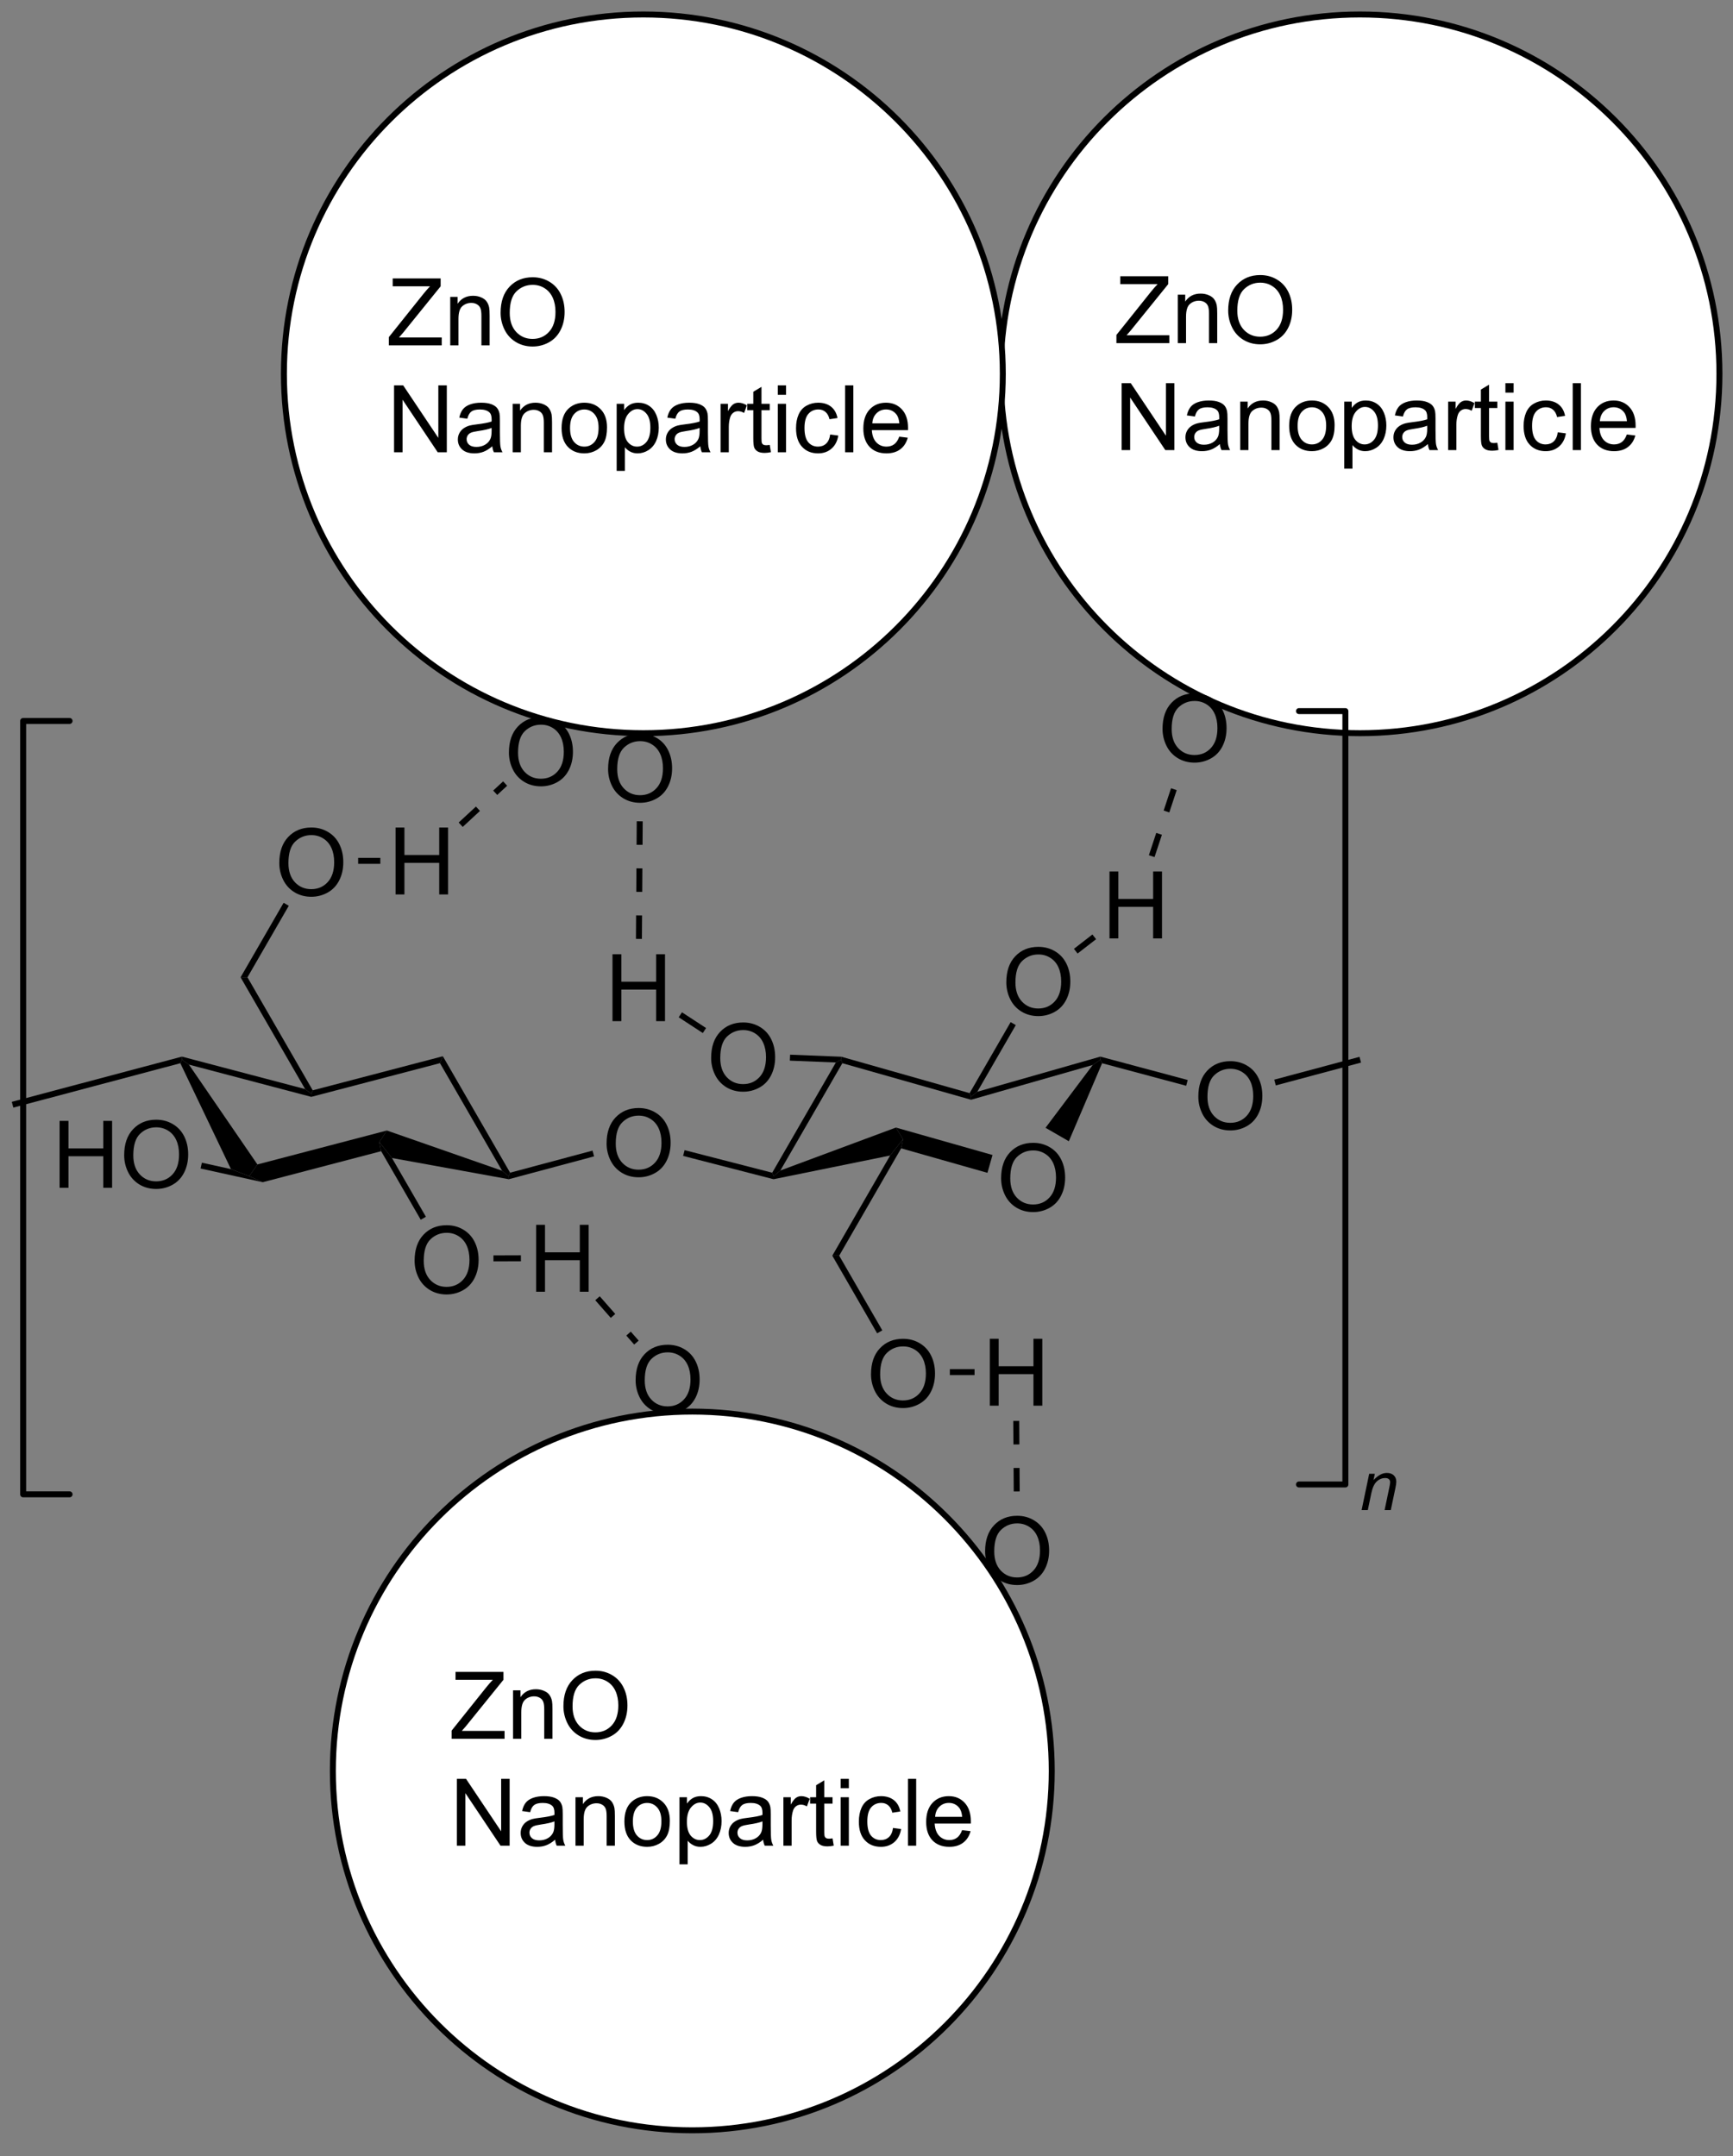 <?xml version="1.0" encoding="UTF-8"?>
<!DOCTYPE svg PUBLIC '-//W3C//DTD SVG 1.0//EN'
          'http://www.w3.org/TR/2001/REC-SVG-20010904/DTD/svg10.dtd'>
<svg stroke-dasharray="none" shape-rendering="auto" xmlns="http://www.w3.org/2000/svg" font-family="'Dialog'" text-rendering="auto" width="90" fill-opacity="1" color-interpolation="auto" color-rendering="auto" preserveAspectRatio="xMidYMid meet" font-size="12px" viewBox="0 0 90 112" fill="black" xmlns:xlink="http://www.w3.org/1999/xlink" stroke="black" image-rendering="auto" stroke-miterlimit="10" stroke-linecap="square" stroke-linejoin="miter" font-style="normal" stroke-width="1" height="112" stroke-dashoffset="0" font-weight="normal" stroke-opacity="1"
><rect x="0" y="0" width="90" height="112" fill="#808080" stroke="none"/><!--Generated by the Batik Graphics2D SVG Generator--><defs id="genericDefs"
  /><g
  ><defs id="defs1"
    ><clipPath clipPathUnits="userSpaceOnUse" id="clipPath1"
      ><path d="M0.633 0.633 L153.173 0.633 L153.173 189.406 L0.633 189.406 L0.633 0.633 Z"
      /></clipPath
      ><clipPath clipPathUnits="userSpaceOnUse" id="clipPath2"
      ><path d="M194.557 59.778 L194.557 243.302 L342.856 243.302 L342.856 59.778 Z"
      /></clipPath
    ></defs
    ><g fill="white" transform="scale(0.59,0.59) translate(-0.633,-0.633) matrix(1.029,0,0,1.029,-199.488,-60.855)" stroke="white"
    ><path d="M310.875 122.512 C293.89 122.512 280.122 108.743 280.122 91.758 C280.122 74.774 293.89 61.005 310.875 61.005 C327.86 61.005 341.628 74.774 341.628 91.758 C341.628 108.743 327.86 122.512 310.875 122.512" stroke="none" clip-path="url(#clipPath2)"
    /></g
    ><g stroke-width="0.51" transform="matrix(0.607,0,0,0.607,-118.073,-36.278)" stroke-linejoin="round" stroke-linecap="round"
    ><path fill="none" d="M310.875 122.512 C293.89 122.512 280.122 108.743 280.122 91.758 C280.122 74.774 293.89 61.005 310.875 61.005 C327.86 61.005 341.628 74.774 341.628 91.758 C341.628 108.743 327.86 122.512 310.875 122.512" clip-path="url(#clipPath2)"
    /></g
    ><g transform="matrix(0.607,0,0,0.607,-118.073,-36.278)"
    ><path d="M290.036 89.133 L290.036 88.43 L292.969 84.761 Q293.281 84.371 293.562 84.081 L290.367 84.081 L290.367 83.407 L294.469 83.407 L294.469 84.081 L291.255 88.055 L290.906 88.456 L294.562 88.456 L294.562 89.133 L290.036 89.133 ZM295.29 89.133 L295.29 84.985 L295.923 84.985 L295.923 85.574 Q296.379 84.891 297.243 84.891 Q297.618 84.891 297.931 85.027 Q298.246 85.159 298.402 85.378 Q298.559 85.597 298.621 85.899 Q298.66 86.094 298.66 86.581 L298.66 89.133 L297.957 89.133 L297.957 86.61 Q297.957 86.18 297.874 85.967 Q297.793 85.753 297.585 85.628 Q297.376 85.501 297.095 85.501 Q296.644 85.501 296.319 85.787 Q295.993 86.071 295.993 86.868 L295.993 89.133 L295.29 89.133 ZM299.599 86.344 Q299.599 84.917 300.365 84.113 Q301.13 83.305 302.341 83.305 Q303.133 83.305 303.768 83.686 Q304.406 84.063 304.74 84.74 Q305.075 85.417 305.075 86.277 Q305.075 87.149 304.724 87.837 Q304.372 88.524 303.727 88.878 Q303.083 89.233 302.336 89.233 Q301.529 89.233 300.891 88.842 Q300.255 88.449 299.927 87.774 Q299.599 87.097 299.599 86.344 ZM300.38 86.355 Q300.38 87.391 300.935 87.988 Q301.492 88.581 302.333 88.581 Q303.188 88.581 303.74 87.98 Q304.294 87.378 304.294 86.274 Q304.294 85.574 304.057 85.053 Q303.82 84.532 303.365 84.246 Q302.911 83.956 302.344 83.956 Q301.539 83.956 300.958 84.511 Q300.38 85.063 300.38 86.355 Z" stroke="none" clip-path="url(#clipPath2)"
    /></g
    ><g transform="matrix(0.607,0,0,0.607,-118.073,-36.278)"
    ><path d="M290.484 98.284 L290.484 92.557 L291.263 92.557 L294.271 97.052 L294.271 92.557 L294.997 92.557 L294.997 98.284 L294.219 98.284 L291.211 93.784 L291.211 98.284 L290.484 98.284 ZM298.887 97.77 Q298.496 98.104 298.134 98.242 Q297.775 98.377 297.361 98.377 Q296.676 98.377 296.309 98.044 Q295.941 97.708 295.941 97.19 Q295.941 96.885 296.079 96.632 Q296.22 96.38 296.444 96.229 Q296.668 96.075 296.949 95.997 Q297.158 95.942 297.574 95.893 Q298.426 95.791 298.829 95.651 Q298.832 95.505 298.832 95.466 Q298.832 95.036 298.634 94.862 Q298.363 94.622 297.832 94.622 Q297.337 94.622 297.1 94.796 Q296.863 94.971 296.751 95.411 L296.064 95.317 Q296.158 94.877 296.371 94.606 Q296.587 94.333 296.993 94.187 Q297.4 94.041 297.934 94.041 Q298.465 94.041 298.796 94.166 Q299.129 94.291 299.285 94.481 Q299.441 94.669 299.504 94.958 Q299.54 95.138 299.54 95.606 L299.54 96.544 Q299.54 97.526 299.585 97.786 Q299.629 98.044 299.762 98.284 L299.027 98.284 Q298.918 98.065 298.887 97.77 ZM298.829 96.2 Q298.447 96.356 297.681 96.466 Q297.246 96.528 297.066 96.606 Q296.887 96.684 296.788 96.836 Q296.691 96.987 296.691 97.169 Q296.691 97.45 296.905 97.638 Q297.118 97.825 297.527 97.825 Q297.934 97.825 298.249 97.648 Q298.566 97.471 298.715 97.161 Q298.829 96.924 298.829 96.458 L298.829 96.2 ZM300.63 98.284 L300.63 94.135 L301.263 94.135 L301.263 94.724 Q301.719 94.041 302.583 94.041 Q302.958 94.041 303.271 94.177 Q303.586 94.309 303.742 94.528 Q303.898 94.747 303.961 95.049 Q304 95.244 304 95.731 L304 98.284 L303.297 98.284 L303.297 95.76 Q303.297 95.33 303.214 95.117 Q303.133 94.903 302.925 94.778 Q302.716 94.651 302.435 94.651 Q301.984 94.651 301.659 94.937 Q301.333 95.221 301.333 96.018 L301.333 98.284 L300.63 98.284 ZM304.816 96.208 Q304.816 95.057 305.457 94.502 Q305.993 94.041 306.762 94.041 Q307.618 94.041 308.16 94.601 Q308.704 95.161 308.704 96.151 Q308.704 96.95 308.462 97.411 Q308.223 97.869 307.764 98.125 Q307.306 98.377 306.762 98.377 Q305.892 98.377 305.353 97.82 Q304.816 97.26 304.816 96.208 ZM305.54 96.208 Q305.54 97.005 305.887 97.403 Q306.236 97.799 306.762 97.799 Q307.285 97.799 307.632 97.401 Q307.981 97.002 307.981 96.184 Q307.981 95.416 307.632 95.02 Q307.283 94.622 306.762 94.622 Q306.236 94.622 305.887 95.018 Q305.54 95.411 305.54 96.208 ZM309.529 99.875 L309.529 94.135 L310.169 94.135 L310.169 94.674 Q310.396 94.356 310.68 94.2 Q310.966 94.041 311.372 94.041 Q311.904 94.041 312.31 94.315 Q312.716 94.588 312.922 95.086 Q313.13 95.583 313.13 96.177 Q313.13 96.815 312.901 97.325 Q312.672 97.833 312.237 98.106 Q311.802 98.377 311.32 98.377 Q310.969 98.377 310.69 98.229 Q310.411 98.08 310.232 97.854 L310.232 99.875 L309.529 99.875 ZM310.164 96.231 Q310.164 97.034 310.487 97.416 Q310.812 97.799 311.273 97.799 Q311.742 97.799 312.075 97.403 Q312.411 97.005 312.411 96.174 Q312.411 95.38 312.083 94.987 Q311.758 94.591 311.305 94.591 Q310.857 94.591 310.51 95.013 Q310.164 95.432 310.164 96.231 ZM316.684 97.77 Q316.293 98.104 315.931 98.242 Q315.572 98.377 315.158 98.377 Q314.473 98.377 314.106 98.044 Q313.738 97.708 313.738 97.19 Q313.738 96.885 313.876 96.632 Q314.017 96.38 314.241 96.229 Q314.465 96.075 314.746 95.997 Q314.954 95.942 315.371 95.893 Q316.223 95.791 316.626 95.651 Q316.629 95.505 316.629 95.466 Q316.629 95.036 316.431 94.862 Q316.16 94.622 315.629 94.622 Q315.134 94.622 314.897 94.796 Q314.66 94.971 314.548 95.411 L313.861 95.317 Q313.954 94.877 314.168 94.606 Q314.384 94.333 314.79 94.187 Q315.197 94.041 315.731 94.041 Q316.262 94.041 316.592 94.166 Q316.926 94.291 317.082 94.481 Q317.238 94.669 317.301 94.958 Q317.337 95.138 317.337 95.606 L317.337 96.544 Q317.337 97.526 317.382 97.786 Q317.426 98.044 317.559 98.284 L316.824 98.284 Q316.715 98.065 316.684 97.77 ZM316.626 96.2 Q316.243 96.356 315.478 96.466 Q315.043 96.528 314.863 96.606 Q314.684 96.684 314.585 96.836 Q314.488 96.987 314.488 97.169 Q314.488 97.45 314.702 97.638 Q314.915 97.825 315.324 97.825 Q315.731 97.825 316.046 97.648 Q316.363 97.471 316.512 97.161 Q316.626 96.924 316.626 96.458 L316.626 96.2 ZM318.419 98.284 L318.419 94.135 L319.052 94.135 L319.052 94.763 Q319.294 94.323 319.497 94.182 Q319.703 94.041 319.95 94.041 Q320.305 94.041 320.672 94.268 L320.43 94.919 Q320.172 94.768 319.914 94.768 Q319.685 94.768 319.5 94.906 Q319.318 95.044 319.24 95.291 Q319.122 95.666 319.122 96.112 L319.122 98.284 L318.419 98.284 ZM322.625 97.653 L322.727 98.276 Q322.43 98.338 322.195 98.338 Q321.812 98.338 321.602 98.218 Q321.391 98.096 321.305 97.898 Q321.219 97.7 321.219 97.067 L321.219 94.682 L320.703 94.682 L320.703 94.135 L321.219 94.135 L321.219 93.106 L321.919 92.684 L321.919 94.135 L322.625 94.135 L322.625 94.682 L321.919 94.682 L321.919 97.106 Q321.919 97.409 321.956 97.494 Q321.992 97.58 322.075 97.632 Q322.161 97.682 322.318 97.682 Q322.435 97.682 322.625 97.653 ZM323.316 93.364 L323.316 92.557 L324.019 92.557 L324.019 93.364 L323.316 93.364 ZM323.316 98.284 L323.316 94.135 L324.019 94.135 L324.019 98.284 L323.316 98.284 ZM327.797 96.763 L328.49 96.854 Q328.375 97.567 327.909 97.974 Q327.443 98.377 326.763 98.377 Q325.911 98.377 325.393 97.82 Q324.875 97.263 324.875 96.224 Q324.875 95.552 325.096 95.049 Q325.32 94.544 325.776 94.294 Q326.232 94.041 326.766 94.041 Q327.443 94.041 327.872 94.382 Q328.302 94.724 328.422 95.354 L327.74 95.458 Q327.641 95.041 327.393 94.83 Q327.146 94.619 326.794 94.619 Q326.263 94.619 325.93 95 Q325.599 95.38 325.599 96.205 Q325.599 97.041 325.919 97.421 Q326.24 97.799 326.755 97.799 Q327.169 97.799 327.445 97.546 Q327.724 97.291 327.797 96.763 ZM329.075 98.284 L329.075 92.557 L329.779 92.557 L329.779 98.284 L329.075 98.284 ZM333.707 96.948 L334.434 97.036 Q334.262 97.674 333.796 98.026 Q333.332 98.377 332.611 98.377 Q331.699 98.377 331.165 97.817 Q330.634 97.255 330.634 96.244 Q330.634 95.198 331.173 94.619 Q331.712 94.041 332.572 94.041 Q333.402 94.041 333.928 94.609 Q334.457 95.174 334.457 96.2 Q334.457 96.263 334.454 96.388 L331.361 96.388 Q331.4 97.073 331.746 97.437 Q332.095 97.799 332.613 97.799 Q333.001 97.799 333.275 97.596 Q333.548 97.393 333.707 96.948 ZM331.4 95.809 L333.715 95.809 Q333.668 95.286 333.449 95.026 Q333.113 94.619 332.579 94.619 Q332.095 94.619 331.764 94.945 Q331.434 95.268 331.4 95.809 Z" stroke="none" clip-path="url(#clipPath2)"
    /></g
    ><g transform="matrix(0.607,0,0,0.607,-118.073,-36.278)"
    ><path d="M209.948 150.755 L210.086 150.454 L210.683 150.875 L216.542 159.417 L215.84 160.421 L214.279 159.816 Z" stroke="none" clip-path="url(#clipPath2)"
    /></g
    ><g transform="matrix(0.607,0,0,0.607,-118.073,-36.278)"
    ><path d="M217 160.938 L215.84 160.421 L216.542 159.417 L227.619 156.514 L226.973 157.504 L227.129 158.284 Z" stroke="none" clip-path="url(#clipPath2)"
    /></g
    ><g transform="matrix(0.607,0,0,0.607,-118.073,-36.278)"
    ><path d="M228.055 158.867 L226.973 157.504 L227.619 156.514 L237.475 159.955 L238.039 160.421 L238.051 160.682 Z" stroke="none" clip-path="url(#clipPath2)"
    /></g
    ><g transform="matrix(0.607,0,0,0.607,-118.073,-36.278)"
    ><path d="M238.162 160.124 L238.039 160.421 L237.475 159.955 L232.162 150.75 L232.409 150.158 Z" stroke="none" clip-path="url(#clipPath2)"
    /></g
    ><g transform="matrix(0.607,0,0,0.607,-118.073,-36.278)"
    ><path d="M232.409 150.158 L232.162 150.75 L221.151 153.634 L221.151 153.37 L221.275 153.074 Z" stroke="none" clip-path="url(#clipPath2)"
    /></g
    ><g transform="matrix(0.607,0,0,0.607,-118.073,-36.278)"
    ><path d="M220.624 152.967 L221.151 153.37 L221.151 153.634 L210.683 150.875 L210.086 150.454 L210.085 150.19 Z" stroke="none" clip-path="url(#clipPath2)"
    /></g
    ><g transform="matrix(0.607,0,0,0.607,-118.073,-36.278)"
    ><path d="M280.172 160.607 Q280.172 159.18 280.938 158.375 Q281.704 157.568 282.914 157.568 Q283.706 157.568 284.342 157.948 Q284.98 158.326 285.313 159.003 Q285.649 159.68 285.649 160.539 Q285.649 161.412 285.297 162.099 Q284.946 162.787 284.3 163.141 Q283.657 163.495 282.909 163.495 Q282.102 163.495 281.464 163.104 Q280.829 162.711 280.5 162.037 Q280.172 161.36 280.172 160.607 ZM280.954 160.618 Q280.954 161.654 281.508 162.25 Q282.066 162.844 282.907 162.844 Q283.761 162.844 284.313 162.243 Q284.868 161.641 284.868 160.537 Q284.868 159.836 284.631 159.315 Q284.394 158.794 283.938 158.508 Q283.485 158.219 282.917 158.219 Q282.112 158.219 281.532 158.774 Q280.954 159.326 280.954 160.618 Z" stroke="none" clip-path="url(#clipPath2)"
    /></g
    ><g transform="matrix(0.607,0,0,0.607,-118.073,-36.278)"
    ><path d="M266.033 150.692 L266.465 150.454 L266.587 150.754 L261.285 159.936 L260.711 160.421 L260.587 160.126 Z" stroke="none" clip-path="url(#clipPath2)"
    /></g
    ><g transform="matrix(0.607,0,0,0.607,-118.073,-36.278)"
    ><path d="M260.702 160.682 L260.711 160.421 L261.285 159.936 L271.168 156.261 L271.777 157.258 L270.677 158.653 Z" stroke="none" clip-path="url(#clipPath2)"
    /></g
    ><g transform="matrix(0.607,0,0,0.607,-118.073,-36.278)"
    ><path d="M271.62 158.039 L271.777 157.258 L271.168 156.261 L279.435 158.609 L279.001 160.136 Z" stroke="none" clip-path="url(#clipPath2)"
    /></g
    ><g transform="matrix(0.607,0,0,0.607,-118.073,-36.278)"
    ><path d="M285.964 157.432 L283.971 156.281 L288.008 150.907 L288.665 150.454 L288.811 150.757 Z" stroke="none" clip-path="url(#clipPath2)"
    /></g
    ><g transform="matrix(0.607,0,0,0.607,-118.073,-36.278)"
    ><path d="M288.663 150.19 L288.665 150.454 L288.008 150.907 L277.599 153.881 L277.598 153.616 L278.135 153.197 Z" stroke="none" clip-path="url(#clipPath2)"
    /></g
    ><g transform="matrix(0.607,0,0,0.607,-118.073,-36.278)"
    ><path d="M277.477 153.316 L277.598 153.616 L277.599 153.881 L266.587 150.754 L266.465 150.454 L266.506 150.201 Z" stroke="none" clip-path="url(#clipPath2)"
    /></g
    ><g transform="matrix(0.607,0,0,0.607,-118.073,-36.278)"
    ><path d="M246.418 157.628 Q246.418 156.201 247.184 155.397 Q247.95 154.589 249.161 154.589 Q249.952 154.589 250.588 154.97 Q251.226 155.347 251.559 156.024 Q251.895 156.701 251.895 157.561 Q251.895 158.433 251.543 159.12 Q251.192 159.808 250.546 160.162 Q249.903 160.516 249.155 160.516 Q248.348 160.516 247.71 160.126 Q247.075 159.732 246.746 159.058 Q246.418 158.381 246.418 157.628 ZM247.2 157.639 Q247.2 158.675 247.754 159.272 Q248.312 159.865 249.153 159.865 Q250.007 159.865 250.559 159.264 Q251.114 158.662 251.114 157.558 Q251.114 156.857 250.877 156.337 Q250.64 155.816 250.184 155.529 Q249.731 155.24 249.163 155.24 Q248.358 155.24 247.778 155.795 Q247.2 156.347 247.2 157.639 Z" stroke="none" clip-path="url(#clipPath2)"
    /></g
    ><g transform="matrix(0.607,0,0,0.607,-118.073,-36.278)"
    ><path d="M238.051 160.682 L238.039 160.421 L238.162 160.124 L245.214 158.234 L245.346 158.727 Z" stroke="none" clip-path="url(#clipPath2)"
    /></g
    ><g transform="matrix(0.607,0,0,0.607,-118.073,-36.278)"
    ><path d="M260.587 160.126 L260.711 160.421 L260.702 160.682 L252.964 158.688 L253.091 158.194 Z" stroke="none" clip-path="url(#clipPath2)"
    /></g
    ><g transform="matrix(0.607,0,0,0.607,-118.073,-36.278)"
    ><path d="M210.085 150.19 L210.086 150.454 L209.948 150.755 L195.66 154.554 L195.529 154.061 Z" stroke="none" clip-path="url(#clipPath2)"
    /></g
    ><g transform="matrix(0.607,0,0,0.607,-118.073,-36.278)"
    ><path d="M199.618 161.417 L199.618 155.691 L200.376 155.691 L200.376 158.042 L203.353 158.042 L203.353 155.691 L204.11 155.691 L204.11 161.417 L203.353 161.417 L203.353 158.717 L200.376 158.717 L200.376 161.417 L199.618 161.417 ZM205.143 158.628 Q205.143 157.201 205.909 156.397 Q206.674 155.589 207.885 155.589 Q208.677 155.589 209.312 155.97 Q209.95 156.347 210.284 157.024 Q210.619 157.701 210.619 158.561 Q210.619 159.433 210.268 160.12 Q209.916 160.808 209.271 161.162 Q208.627 161.516 207.88 161.516 Q207.073 161.516 206.435 161.126 Q205.799 160.732 205.471 160.058 Q205.143 159.381 205.143 158.628 ZM205.924 158.639 Q205.924 159.675 206.479 160.272 Q207.036 160.865 207.877 160.865 Q208.732 160.865 209.284 160.264 Q209.838 159.662 209.838 158.558 Q209.838 157.857 209.601 157.337 Q209.364 156.816 208.909 156.529 Q208.456 156.24 207.888 156.24 Q207.083 156.24 206.502 156.795 Q205.924 157.347 205.924 158.639 Z" stroke="none" clip-path="url(#clipPath2)"
    /></g
    ><g transform="matrix(0.607,0,0,0.607,-118.073,-36.278)"
    ><path d="M214.279 159.816 L215.84 160.421 L217 160.938 L211.68 159.767 L211.79 159.268 Z" stroke="none" clip-path="url(#clipPath2)"
    /></g
    ><g transform="matrix(0.607,0,0,0.607,-118.073,-36.278)"
    ><path d="M221.275 153.074 L221.151 153.37 L220.624 152.967 L215.102 143.403 L215.692 143.403 Z" stroke="none" clip-path="url(#clipPath2)"
    /></g
    ><g transform="matrix(0.607,0,0,0.607,-118.073,-36.278)"
    ><path d="M255.362 150.306 Q255.362 148.879 256.127 148.075 Q256.893 147.267 258.104 147.267 Q258.896 147.267 259.531 147.648 Q260.169 148.025 260.502 148.702 Q260.838 149.379 260.838 150.239 Q260.838 151.111 260.487 151.798 Q260.135 152.486 259.489 152.84 Q258.846 153.194 258.099 153.194 Q257.291 153.194 256.653 152.804 Q256.018 152.411 255.69 151.736 Q255.362 151.059 255.362 150.306 ZM256.143 150.317 Q256.143 151.353 256.698 151.95 Q257.255 152.543 258.096 152.543 Q258.95 152.543 259.502 151.942 Q260.057 151.34 260.057 150.236 Q260.057 149.536 259.82 149.015 Q259.583 148.494 259.127 148.207 Q258.674 147.918 258.106 147.918 Q257.302 147.918 256.721 148.473 Q256.143 149.025 256.143 150.317 Z" stroke="none" clip-path="url(#clipPath2)"
    /></g
    ><g transform="matrix(0.607,0,0,0.607,-118.073,-36.278)"
    ><path d="M266.506 150.201 L266.465 150.454 L266.033 150.692 L262.096 150.535 L262.117 150.025 Z" stroke="none" clip-path="url(#clipPath2)"
    /></g
    ><g transform="matrix(0.607,0,0,0.607,-118.073,-36.278)"
    ><path d="M297.045 153.619 Q297.045 152.192 297.81 151.387 Q298.576 150.58 299.787 150.58 Q300.578 150.58 301.214 150.96 Q301.852 151.338 302.185 152.015 Q302.521 152.692 302.521 153.551 Q302.521 154.423 302.17 155.111 Q301.818 155.798 301.172 156.153 Q300.529 156.507 299.781 156.507 Q298.974 156.507 298.336 156.116 Q297.701 155.723 297.373 155.048 Q297.045 154.371 297.045 153.619 ZM297.826 153.629 Q297.826 154.666 298.38 155.262 Q298.938 155.856 299.779 155.856 Q300.633 155.856 301.185 155.254 Q301.74 154.653 301.74 153.548 Q301.74 152.848 301.503 152.327 Q301.266 151.806 300.81 151.52 Q300.357 151.231 299.789 151.231 Q298.985 151.231 298.404 151.786 Q297.826 152.338 297.826 153.629 Z" stroke="none" clip-path="url(#clipPath2)"
    /></g
    ><g transform="matrix(0.607,0,0,0.607,-118.073,-36.278)"
    ><path d="M288.811 150.757 L288.665 150.454 L288.663 150.19 L296.137 152.192 L296.005 152.685 Z" stroke="none" clip-path="url(#clipPath2)"
    /></g
    ><g transform="matrix(0.607,0,0,0.607,-118.073,-36.278)"
    ><path d="M270.677 158.653 L271.777 157.258 L271.62 158.039 L266.317 167.225 L265.728 167.225 Z" stroke="none" clip-path="url(#clipPath2)"
    /></g
    ><g transform="matrix(0.607,0,0,0.607,-118.073,-36.278)"
    ><path d="M229.991 167.657 Q229.991 166.23 230.756 165.425 Q231.522 164.618 232.733 164.618 Q233.525 164.618 234.16 164.998 Q234.798 165.376 235.131 166.053 Q235.467 166.73 235.467 167.589 Q235.467 168.462 235.116 169.149 Q234.764 169.837 234.118 170.191 Q233.475 170.545 232.728 170.545 Q231.92 170.545 231.282 170.154 Q230.647 169.761 230.319 169.087 Q229.991 168.41 229.991 167.657 ZM230.772 167.667 Q230.772 168.704 231.327 169.3 Q231.884 169.894 232.725 169.894 Q233.579 169.894 234.131 169.292 Q234.686 168.691 234.686 167.587 Q234.686 166.886 234.449 166.365 Q234.212 165.844 233.756 165.558 Q233.303 165.269 232.736 165.269 Q231.931 165.269 231.35 165.824 Q230.772 166.376 230.772 167.667 Z" stroke="none" clip-path="url(#clipPath2)"
    /></g
    ><g transform="matrix(0.607,0,0,0.607,-118.073,-36.278)"
    ><path d="M227.129 158.284 L226.973 157.504 L228.055 158.867 L230.958 163.895 L230.516 164.15 Z" stroke="none" clip-path="url(#clipPath2)"
    /></g
    ><g transform="matrix(0.607,0,0,0.607,-118.073,-36.278)"
    ><path d="M280.616 143.835 Q280.616 142.408 281.381 141.603 Q282.147 140.796 283.358 140.796 Q284.15 140.796 284.785 141.176 Q285.423 141.554 285.756 142.231 Q286.092 142.908 286.092 143.767 Q286.092 144.64 285.741 145.327 Q285.389 146.015 284.743 146.369 Q284.1 146.723 283.353 146.723 Q282.545 146.723 281.907 146.332 Q281.272 145.939 280.944 145.265 Q280.616 144.588 280.616 143.835 ZM281.397 143.845 Q281.397 144.882 281.952 145.478 Q282.509 146.072 283.35 146.072 Q284.204 146.072 284.756 145.47 Q285.311 144.869 285.311 143.765 Q285.311 143.064 285.074 142.543 Q284.837 142.022 284.381 141.736 Q283.928 141.447 283.361 141.447 Q282.556 141.447 281.975 142.002 Q281.397 142.554 281.397 143.845 Z" stroke="none" clip-path="url(#clipPath2)"
    /></g
    ><g transform="matrix(0.607,0,0,0.607,-118.073,-36.278)"
    ><path d="M278.135 153.197 L277.598 153.616 L277.477 153.316 L280.986 147.238 L281.428 147.493 Z" stroke="none" clip-path="url(#clipPath2)"
    /></g
    ><g transform="matrix(0.607,0,0,0.607,-118.073,-36.278)"
    ><path d="M303.672 152.655 L303.54 152.162 L310.832 150.208 L310.964 150.701 Z" stroke="none" clip-path="url(#clipPath2)"
    /></g
    ><g transform="matrix(0.607,0,0,0.607,-118.073,-36.278)"
    ><path d="M218.414 133.622 Q218.414 132.195 219.18 131.391 Q219.946 130.583 221.157 130.583 Q221.948 130.583 222.584 130.964 Q223.222 131.341 223.555 132.018 Q223.891 132.695 223.891 133.555 Q223.891 134.427 223.539 135.114 Q223.188 135.802 222.542 136.156 Q221.899 136.51 221.151 136.51 Q220.344 136.51 219.706 136.12 Q219.071 135.726 218.743 135.052 Q218.414 134.375 218.414 133.622 ZM219.196 133.633 Q219.196 134.669 219.75 135.266 Q220.308 135.859 221.149 135.859 Q222.003 135.859 222.555 135.258 Q223.11 134.656 223.11 133.552 Q223.11 132.851 222.873 132.331 Q222.636 131.81 222.18 131.523 Q221.727 131.234 221.159 131.234 Q220.355 131.234 219.774 131.789 Q219.196 132.341 219.196 133.633 Z" stroke="none" clip-path="url(#clipPath2)"
    /></g
    ><g transform="matrix(0.607,0,0,0.607,-118.073,-36.278)"
    ><path d="M215.692 143.403 L215.102 143.403 L218.785 137.025 L219.227 137.28 Z" stroke="none" clip-path="url(#clipPath2)"
    /></g
    ><g stroke-width="0.51" transform="matrix(0.607,0,0,0.607,-118.073,-36.278)" stroke-linejoin="round" stroke-linecap="round"
    ><path fill="none" d="M305.654 186.805 L309.625 186.805 L309.625 120.621 L305.654 120.621" clip-path="url(#clipPath2)"
    /></g
    ><g stroke-width="0.51" transform="matrix(0.607,0,0,0.607,-118.073,-36.278)" stroke-linejoin="round" stroke-linecap="round"
    ><path fill="none" d="M200.471 121.465 L196.5 121.465 L196.5 187.65 L200.471 187.65" clip-path="url(#clipPath2)"
    /></g
    ><g transform="matrix(0.607,0,0,0.607,-118.073,-36.278)"
    ><path d="M269.04 177.378 Q269.04 175.951 269.805 175.146 Q270.571 174.339 271.782 174.339 Q272.574 174.339 273.209 174.719 Q273.847 175.097 274.18 175.774 Q274.516 176.451 274.516 177.31 Q274.516 178.183 274.165 178.87 Q273.813 179.558 273.167 179.912 Q272.524 180.266 271.777 180.266 Q270.969 180.266 270.331 179.875 Q269.696 179.482 269.368 178.808 Q269.04 178.131 269.04 177.378 ZM269.821 177.388 Q269.821 178.425 270.376 179.021 Q270.933 179.615 271.774 179.615 Q272.628 179.615 273.18 179.013 Q273.735 178.412 273.735 177.308 Q273.735 176.607 273.498 176.086 Q273.261 175.565 272.805 175.279 Q272.352 174.99 271.784 174.99 Q270.98 174.99 270.399 175.545 Q269.821 176.097 269.821 177.388 Z" stroke="none" clip-path="url(#clipPath2)"
    /></g
    ><g transform="matrix(0.607,0,0,0.607,-118.073,-36.278)"
    ><path d="M265.728 167.225 L266.317 167.225 L270.007 173.616 L269.565 173.871 Z" stroke="none" clip-path="url(#clipPath2)"
    /></g
    ><g transform="matrix(0.607,0,0,0.607,-118.073,-36.278)"
    ><path d="M311.013 189 L311.663 185.889 L312.144 185.889 L312.03 186.43 Q312.343 186.111 312.614 185.965 Q312.888 185.818 313.173 185.818 Q313.55 185.818 313.765 186.023 Q313.982 186.228 313.982 186.57 Q313.982 186.744 313.905 187.115 L313.509 189 L312.98 189 L313.392 187.027 Q313.454 186.74 313.454 186.603 Q313.454 186.447 313.347 186.352 Q313.239 186.254 313.038 186.254 Q312.63 186.254 312.312 186.547 Q311.995 186.84 311.845 187.553 L311.544 189 L311.013 189 Z" stroke="none" clip-path="url(#clipPath2)"
    /></g
    ><g fill="white" transform="matrix(0.607,0,0,0.607,-118.073,-36.278)" stroke="white"
    ><path d="M249.562 122.512 C232.578 122.512 218.809 108.743 218.809 91.758 C218.809 74.774 232.578 61.005 249.562 61.005 C266.547 61.005 280.316 74.774 280.316 91.758 C280.316 108.743 266.547 122.512 249.562 122.512" stroke="none" clip-path="url(#clipPath2)"
    /></g
    ><g stroke-width="0.51" transform="matrix(0.607,0,0,0.607,-118.073,-36.278)" stroke-linejoin="round" stroke-linecap="round"
    ><path fill="none" d="M249.562 122.512 C232.578 122.512 218.809 108.743 218.809 91.758 C218.809 74.774 232.578 61.005 249.562 61.005 C266.547 61.005 280.316 74.774 280.316 91.758 C280.316 108.743 266.547 122.512 249.562 122.512" clip-path="url(#clipPath2)"
    /></g
    ><g transform="matrix(0.607,0,0,0.607,-118.073,-36.278)"
    ><path d="M227.786 89.321 L227.786 88.618 L230.719 84.949 Q231.031 84.558 231.312 84.269 L228.117 84.269 L228.117 83.594 L232.219 83.594 L232.219 84.269 L229.005 88.243 L228.656 88.644 L232.312 88.644 L232.312 89.321 L227.786 89.321 ZM233.04 89.321 L233.04 85.173 L233.673 85.173 L233.673 85.761 Q234.129 85.079 234.994 85.079 Q235.369 85.079 235.681 85.214 Q235.996 85.347 236.152 85.566 Q236.309 85.784 236.371 86.087 Q236.41 86.282 236.41 86.769 L236.41 89.321 L235.707 89.321 L235.707 86.798 Q235.707 86.368 235.624 86.154 Q235.543 85.941 235.335 85.816 Q235.126 85.688 234.845 85.688 Q234.394 85.688 234.069 85.975 Q233.744 86.258 233.744 87.055 L233.744 89.321 L233.04 89.321 ZM237.349 86.532 Q237.349 85.105 238.115 84.3 Q238.88 83.493 240.091 83.493 Q240.883 83.493 241.518 83.873 Q242.156 84.251 242.49 84.928 Q242.826 85.605 242.826 86.464 Q242.826 87.337 242.474 88.024 Q242.122 88.712 241.477 89.066 Q240.833 89.42 240.086 89.42 Q239.279 89.42 238.641 89.029 Q238.005 88.636 237.677 87.962 Q237.349 87.284 237.349 86.532 ZM238.13 86.542 Q238.13 87.579 238.685 88.175 Q239.242 88.769 240.083 88.769 Q240.938 88.769 241.49 88.167 Q242.044 87.566 242.044 86.462 Q242.044 85.761 241.807 85.24 Q241.57 84.719 241.115 84.433 Q240.661 84.144 240.094 84.144 Q239.289 84.144 238.708 84.699 Q238.13 85.251 238.13 86.542 Z" stroke="none" clip-path="url(#clipPath2)"
    /></g
    ><g transform="matrix(0.607,0,0,0.607,-118.073,-36.278)"
    ><path d="M228.234 98.471 L228.234 92.744 L229.013 92.744 L232.021 97.239 L232.021 92.744 L232.747 92.744 L232.747 98.471 L231.969 98.471 L228.961 93.971 L228.961 98.471 L228.234 98.471 ZM236.637 97.958 Q236.246 98.291 235.884 98.429 Q235.525 98.565 235.111 98.565 Q234.426 98.565 234.059 98.231 Q233.691 97.895 233.691 97.377 Q233.691 97.073 233.829 96.82 Q233.97 96.567 234.194 96.416 Q234.418 96.263 234.699 96.184 Q234.907 96.13 235.324 96.08 Q236.176 95.979 236.579 95.838 Q236.582 95.692 236.582 95.653 Q236.582 95.224 236.384 95.049 Q236.113 94.809 235.582 94.809 Q235.087 94.809 234.85 94.984 Q234.613 95.159 234.501 95.599 L233.814 95.505 Q233.907 95.065 234.121 94.794 Q234.337 94.52 234.744 94.375 Q235.15 94.229 235.684 94.229 Q236.215 94.229 236.546 94.354 Q236.879 94.479 237.035 94.669 Q237.191 94.856 237.254 95.145 Q237.29 95.325 237.29 95.794 L237.29 96.731 Q237.29 97.713 237.335 97.974 Q237.379 98.231 237.512 98.471 L236.777 98.471 Q236.668 98.252 236.637 97.958 ZM236.579 96.388 Q236.197 96.544 235.431 96.653 Q234.996 96.716 234.816 96.794 Q234.637 96.872 234.538 97.023 Q234.441 97.174 234.441 97.356 Q234.441 97.638 234.655 97.825 Q234.869 98.013 235.277 98.013 Q235.684 98.013 235.999 97.836 Q236.316 97.659 236.465 97.349 Q236.579 97.112 236.579 96.645 L236.579 96.388 ZM238.38 98.471 L238.38 94.323 L239.013 94.323 L239.013 94.911 Q239.469 94.229 240.333 94.229 Q240.708 94.229 241.021 94.364 Q241.336 94.497 241.492 94.716 Q241.648 94.934 241.711 95.237 Q241.75 95.432 241.75 95.919 L241.75 98.471 L241.047 98.471 L241.047 95.948 Q241.047 95.518 240.964 95.304 Q240.883 95.091 240.674 94.966 Q240.466 94.838 240.185 94.838 Q239.734 94.838 239.409 95.125 Q239.083 95.409 239.083 96.205 L239.083 98.471 L238.38 98.471 ZM242.566 96.395 Q242.566 95.244 243.207 94.69 Q243.744 94.229 244.512 94.229 Q245.369 94.229 245.91 94.789 Q246.454 95.349 246.454 96.338 Q246.454 97.138 246.212 97.599 Q245.973 98.057 245.514 98.312 Q245.056 98.565 244.512 98.565 Q243.642 98.565 243.103 98.007 Q242.566 97.448 242.566 96.395 ZM243.29 96.395 Q243.29 97.192 243.637 97.591 Q243.986 97.987 244.512 97.987 Q245.035 97.987 245.381 97.588 Q245.731 97.19 245.731 96.372 Q245.731 95.604 245.381 95.208 Q245.032 94.809 244.512 94.809 Q243.986 94.809 243.637 95.205 Q243.29 95.599 243.29 96.395 ZM247.279 100.062 L247.279 94.323 L247.919 94.323 L247.919 94.862 Q248.146 94.544 248.43 94.388 Q248.716 94.229 249.122 94.229 Q249.654 94.229 250.06 94.502 Q250.466 94.776 250.672 95.273 Q250.88 95.77 250.88 96.364 Q250.88 97.002 250.651 97.513 Q250.422 98.02 249.987 98.294 Q249.552 98.565 249.07 98.565 Q248.719 98.565 248.44 98.416 Q248.161 98.268 247.982 98.041 L247.982 100.062 L247.279 100.062 ZM247.914 96.419 Q247.914 97.221 248.237 97.604 Q248.562 97.987 249.023 97.987 Q249.492 97.987 249.826 97.591 Q250.161 97.192 250.161 96.362 Q250.161 95.567 249.833 95.174 Q249.508 94.778 249.055 94.778 Q248.607 94.778 248.26 95.2 Q247.914 95.619 247.914 96.419 ZM254.434 97.958 Q254.043 98.291 253.681 98.429 Q253.322 98.565 252.907 98.565 Q252.223 98.565 251.856 98.231 Q251.488 97.895 251.488 97.377 Q251.488 97.073 251.626 96.82 Q251.767 96.567 251.991 96.416 Q252.215 96.263 252.496 96.184 Q252.704 96.13 253.121 96.08 Q253.973 95.979 254.376 95.838 Q254.379 95.692 254.379 95.653 Q254.379 95.224 254.181 95.049 Q253.91 94.809 253.379 94.809 Q252.884 94.809 252.647 94.984 Q252.41 95.159 252.298 95.599 L251.611 95.505 Q251.704 95.065 251.918 94.794 Q252.134 94.52 252.54 94.375 Q252.947 94.229 253.481 94.229 Q254.012 94.229 254.343 94.354 Q254.676 94.479 254.832 94.669 Q254.988 94.856 255.051 95.145 Q255.087 95.325 255.087 95.794 L255.087 96.731 Q255.087 97.713 255.131 97.974 Q255.176 98.231 255.309 98.471 L254.574 98.471 Q254.465 98.252 254.434 97.958 ZM254.376 96.388 Q253.994 96.544 253.228 96.653 Q252.793 96.716 252.613 96.794 Q252.434 96.872 252.335 97.023 Q252.238 97.174 252.238 97.356 Q252.238 97.638 252.452 97.825 Q252.665 98.013 253.074 98.013 Q253.481 98.013 253.796 97.836 Q254.113 97.659 254.262 97.349 Q254.376 97.112 254.376 96.645 L254.376 96.388 ZM256.169 98.471 L256.169 94.323 L256.802 94.323 L256.802 94.95 Q257.044 94.51 257.247 94.369 Q257.453 94.229 257.7 94.229 Q258.055 94.229 258.422 94.455 L258.18 95.106 Q257.922 94.955 257.664 94.955 Q257.435 94.955 257.25 95.093 Q257.068 95.231 256.99 95.479 Q256.872 95.854 256.872 96.299 L256.872 98.471 L256.169 98.471 ZM260.375 97.841 L260.477 98.463 Q260.18 98.526 259.945 98.526 Q259.562 98.526 259.352 98.406 Q259.141 98.284 259.055 98.086 Q258.969 97.888 258.969 97.255 L258.969 94.869 L258.453 94.869 L258.453 94.323 L258.969 94.323 L258.969 93.294 L259.669 92.872 L259.669 94.323 L260.375 94.323 L260.375 94.869 L259.669 94.869 L259.669 97.294 Q259.669 97.596 259.706 97.682 Q259.742 97.768 259.825 97.82 Q259.911 97.869 260.068 97.869 Q260.185 97.869 260.375 97.841 ZM261.066 93.552 L261.066 92.744 L261.769 92.744 L261.769 93.552 L261.066 93.552 ZM261.066 98.471 L261.066 94.323 L261.769 94.323 L261.769 98.471 L261.066 98.471 ZM265.547 96.95 L266.24 97.041 Q266.125 97.755 265.659 98.161 Q265.193 98.565 264.513 98.565 Q263.661 98.565 263.143 98.007 Q262.625 97.45 262.625 96.411 Q262.625 95.739 262.846 95.237 Q263.07 94.731 263.526 94.481 Q263.982 94.229 264.516 94.229 Q265.193 94.229 265.622 94.57 Q266.052 94.911 266.172 95.541 L265.49 95.645 Q265.391 95.229 265.143 95.018 Q264.896 94.807 264.544 94.807 Q264.013 94.807 263.68 95.187 Q263.349 95.567 263.349 96.393 Q263.349 97.229 263.669 97.609 Q263.99 97.987 264.505 97.987 Q264.919 97.987 265.195 97.734 Q265.474 97.479 265.547 96.95 ZM266.825 98.471 L266.825 92.744 L267.529 92.744 L267.529 98.471 L266.825 98.471 ZM271.457 97.135 L272.184 97.224 Q272.012 97.862 271.546 98.213 Q271.082 98.565 270.361 98.565 Q269.449 98.565 268.915 98.005 Q268.384 97.442 268.384 96.432 Q268.384 95.385 268.923 94.807 Q269.462 94.229 270.322 94.229 Q271.152 94.229 271.678 94.796 Q272.207 95.362 272.207 96.388 Q272.207 96.45 272.204 96.575 L269.111 96.575 Q269.15 97.26 269.496 97.625 Q269.845 97.987 270.363 97.987 Q270.751 97.987 271.025 97.784 Q271.298 97.58 271.457 97.135 ZM269.15 95.997 L271.465 95.997 Q271.418 95.474 271.199 95.213 Q270.863 94.807 270.329 94.807 Q269.845 94.807 269.514 95.132 Q269.184 95.455 269.15 95.997 Z" stroke="none" clip-path="url(#clipPath2)"
    /></g
    ><g transform="matrix(0.607,0,0,0.607,-118.073,-36.278)"
    ><path d="M228.363 136.311 L228.363 130.585 L229.121 130.585 L229.121 132.936 L232.097 132.936 L232.097 130.585 L232.855 130.585 L232.855 136.311 L232.097 136.311 L232.097 133.611 L229.121 133.611 L229.121 136.311 L228.363 136.311 Z" stroke="none" clip-path="url(#clipPath2)"
    /></g
    ><g transform="matrix(0.607,0,0,0.607,-118.073,-36.278)"
    ><path d="M225.16 133.691 L225.16 133.181 L227.059 133.181 L227.059 133.691 Z" stroke="none" clip-path="url(#clipPath2)"
    /></g
    ><g transform="matrix(0.607,0,0,0.607,-118.073,-36.278)"
    ><path d="M238.061 124.172 Q238.061 122.745 238.827 121.94 Q239.592 121.133 240.803 121.133 Q241.595 121.133 242.23 121.513 Q242.868 121.891 243.202 122.568 Q243.537 123.245 243.537 124.104 Q243.537 124.977 243.186 125.664 Q242.834 126.352 242.189 126.706 Q241.545 127.06 240.798 127.06 Q239.991 127.06 239.353 126.669 Q238.717 126.276 238.389 125.602 Q238.061 124.925 238.061 124.172 ZM238.842 124.182 Q238.842 125.219 239.397 125.815 Q239.954 126.409 240.795 126.409 Q241.649 126.409 242.202 125.807 Q242.756 125.206 242.756 124.102 Q242.756 123.401 242.519 122.88 Q242.282 122.359 241.827 122.073 Q241.373 121.784 240.806 121.784 Q240.001 121.784 239.42 122.339 Q238.842 122.891 238.842 124.182 Z" stroke="none" clip-path="url(#clipPath2)"
    /></g
    ><g transform="matrix(0.607,0,0,0.607,-118.073,-36.278)"
    ><path d="M234.108 130.532 L235.584 129.164 L235.238 128.79 L233.761 130.157 ZM237.061 127.796 L237.91 127.009 L237.564 126.635 L236.714 127.422 Z" stroke="none" clip-path="url(#clipPath2)"
    /></g
    ><g transform="matrix(0.607,0,0,0.607,-118.073,-36.278)"
    ><path d="M246.922 147.154 L246.922 141.427 L247.68 141.427 L247.68 143.779 L250.657 143.779 L250.657 141.427 L251.415 141.427 L251.415 147.154 L250.657 147.154 L250.657 144.453 L247.68 144.453 L247.68 147.154 L246.922 147.154 Z" stroke="none" clip-path="url(#clipPath2)"
    /></g
    ><g transform="matrix(0.607,0,0,0.607,-118.073,-36.278)"
    ><path d="M254.929 147.745 L254.65 148.172 L252.587 146.824 L252.866 146.397 Z" stroke="none" clip-path="url(#clipPath2)"
    /></g
    ><g transform="matrix(0.607,0,0,0.607,-118.073,-36.278)"
    ><path d="M246.545 125.581 Q246.545 124.154 247.31 123.349 Q248.076 122.542 249.287 122.542 Q250.079 122.542 250.714 122.922 Q251.352 123.3 251.685 123.977 Q252.021 124.654 252.021 125.513 Q252.021 126.386 251.67 127.073 Q251.318 127.761 250.672 128.115 Q250.029 128.469 249.282 128.469 Q248.475 128.469 247.837 128.078 Q247.201 127.685 246.873 127.011 Q246.545 126.334 246.545 125.581 ZM247.326 125.591 Q247.326 126.628 247.881 127.224 Q248.438 127.818 249.279 127.818 Q250.133 127.818 250.685 127.216 Q251.24 126.615 251.24 125.511 Q251.24 124.81 251.003 124.289 Q250.766 123.768 250.31 123.482 Q249.857 123.193 249.29 123.193 Q248.485 123.193 247.904 123.748 Q247.326 124.3 247.326 125.591 Z" stroke="none" clip-path="url(#clipPath2)"
    /></g
    ><g transform="matrix(0.607,0,0,0.607,-118.073,-36.278)"
    ><path d="M249.439 140.117 L249.453 138.105 L248.942 138.101 L248.929 140.114 ZM249.466 136.092 L249.479 134.079 L248.969 134.076 L248.956 136.089 ZM249.493 132.067 L249.506 130.054 L248.996 130.051 L248.982 132.064 Z" stroke="none" clip-path="url(#clipPath2)"
    /></g
    ><g transform="matrix(0.607,0,0,0.607,-118.073,-36.278)"
    ><path d="M289.444 140.074 L289.444 134.347 L290.201 134.347 L290.201 136.699 L293.178 136.699 L293.178 134.347 L293.936 134.347 L293.936 140.074 L293.178 140.074 L293.178 137.373 L290.201 137.373 L290.201 140.074 L289.444 140.074 Z" stroke="none" clip-path="url(#clipPath2)"
    /></g
    ><g transform="matrix(0.607,0,0,0.607,-118.073,-36.278)"
    ><path d="M286.713 141.368 L286.401 140.965 L287.983 139.738 L288.296 140.142 Z" stroke="none" clip-path="url(#clipPath2)"
    /></g
    ><g transform="matrix(0.607,0,0,0.607,-118.073,-36.278)"
    ><path d="M293.982 122.143 Q293.982 120.716 294.748 119.911 Q295.514 119.104 296.724 119.104 Q297.516 119.104 298.151 119.484 Q298.789 119.862 299.123 120.539 Q299.459 121.216 299.459 122.075 Q299.459 122.948 299.107 123.635 Q298.756 124.323 298.11 124.677 Q297.467 125.031 296.719 125.031 Q295.912 125.031 295.274 124.641 Q294.639 124.247 294.31 123.573 Q293.982 122.896 293.982 122.143 ZM294.764 122.153 Q294.764 123.19 295.318 123.786 Q295.875 124.38 296.717 124.38 Q297.571 124.38 298.123 123.778 Q298.678 123.177 298.678 122.073 Q298.678 121.372 298.441 120.852 Q298.204 120.331 297.748 120.044 Q297.295 119.755 296.727 119.755 Q295.922 119.755 295.342 120.31 Q294.764 120.862 294.764 122.153 Z" stroke="none" clip-path="url(#clipPath2)"
    /></g
    ><g transform="matrix(0.607,0,0,0.607,-118.073,-36.278)"
    ><path d="M293.297 133.115 L293.929 131.205 L293.445 131.044 L292.813 132.955 ZM294.561 129.294 L295.193 127.383 L294.709 127.223 L294.077 129.134 Z" stroke="none" clip-path="url(#clipPath2)"
    /></g
    ><g transform="matrix(0.607,0,0,0.607,-118.073,-36.278)"
    ><path d="M240.391 170.312 L240.391 164.586 L241.148 164.586 L241.148 166.938 L244.125 166.938 L244.125 164.586 L244.883 164.586 L244.883 170.312 L244.125 170.312 L244.125 167.612 L241.148 167.612 L241.148 170.312 L240.391 170.312 Z" stroke="none" clip-path="url(#clipPath2)"
    /></g
    ><g transform="matrix(0.607,0,0,0.607,-118.073,-36.278)"
    ><path d="M236.738 167.713 L236.736 167.202 L239.086 167.194 L239.088 167.705 Z" stroke="none" clip-path="url(#clipPath2)"
    /></g
    ><g transform="matrix(0.607,0,0,0.607,-118.073,-36.278)"
    ><path d="M248.901 177.886 Q248.901 176.459 249.666 175.655 Q250.432 174.847 251.643 174.847 Q252.435 174.847 253.07 175.227 Q253.708 175.605 254.041 176.282 Q254.377 176.959 254.377 177.819 Q254.377 178.691 254.026 179.378 Q253.674 180.066 253.028 180.42 Q252.385 180.774 251.638 180.774 Q250.831 180.774 250.192 180.384 Q249.557 179.99 249.229 179.316 Q248.901 178.639 248.901 177.886 ZM249.682 177.897 Q249.682 178.933 250.237 179.53 Q250.794 180.123 251.635 180.123 Q252.489 180.123 253.041 179.522 Q253.596 178.92 253.596 177.816 Q253.596 177.115 253.359 176.595 Q253.122 176.074 252.666 175.787 Q252.213 175.498 251.646 175.498 Q250.841 175.498 250.26 176.053 Q249.682 176.605 249.682 177.897 Z" stroke="none" clip-path="url(#clipPath2)"
    /></g
    ><g transform="matrix(0.607,0,0,0.607,-118.073,-36.278)"
    ><path d="M245.447 171.037 L246.775 172.549 L247.158 172.213 L245.83 170.7 ZM248.103 174.061 L248.778 174.831 L249.162 174.494 L248.486 173.725 Z" stroke="none" clip-path="url(#clipPath2)"
    /></g
    ><g transform="matrix(0.607,0,0,0.607,-118.073,-36.278)"
    ><path d="M279.203 180.062 L279.203 174.336 L279.961 174.336 L279.961 176.688 L282.938 176.688 L282.938 174.336 L283.695 174.336 L283.695 180.062 L282.938 180.062 L282.938 177.362 L279.961 177.362 L279.961 180.062 L279.203 180.062 Z" stroke="none" clip-path="url(#clipPath2)"
    /></g
    ><g transform="matrix(0.607,0,0,0.607,-118.073,-36.278)"
    ><path d="M275.786 177.445 L275.785 176.935 L277.899 176.934 L277.899 177.444 Z" stroke="none" clip-path="url(#clipPath2)"
    /></g
    ><g transform="matrix(0.607,0,0,0.607,-118.073,-36.278)"
    ><path d="M278.802 192.524 Q278.802 191.097 279.568 190.293 Q280.334 189.485 281.545 189.485 Q282.336 189.485 282.972 189.866 Q283.61 190.243 283.943 190.92 Q284.279 191.597 284.279 192.457 Q284.279 193.329 283.927 194.017 Q283.576 194.704 282.93 195.058 Q282.287 195.412 281.539 195.412 Q280.732 195.412 280.094 195.022 Q279.459 194.629 279.131 193.954 Q278.802 193.277 278.802 192.524 ZM279.584 192.535 Q279.584 193.571 280.138 194.168 Q280.696 194.761 281.537 194.761 Q282.391 194.761 282.943 194.16 Q283.498 193.558 283.498 192.454 Q283.498 191.754 283.261 191.233 Q283.024 190.712 282.568 190.425 Q282.115 190.136 281.547 190.136 Q280.743 190.136 280.162 190.691 Q279.584 191.243 279.584 192.535 Z" stroke="none" clip-path="url(#clipPath2)"
    /></g
    ><g transform="matrix(0.607,0,0,0.607,-118.073,-36.278)"
    ><path d="M281.211 181.368 L281.224 183.381 L281.734 183.377 L281.721 181.365 ZM281.238 185.393 L281.251 187.406 L281.761 187.402 L281.748 185.39 Z" stroke="none" clip-path="url(#clipPath2)"
    /></g
    ><g fill="white" transform="matrix(0.607,0,0,0.607,-118.073,-36.278)" stroke="white"
    ><path d="M253.75 242.075 C236.765 242.075 222.997 228.306 222.997 211.321 C222.997 194.336 236.765 180.568 253.75 180.568 C270.735 180.568 284.503 194.336 284.503 211.321 C284.503 228.306 270.735 242.075 253.75 242.075" stroke="none" clip-path="url(#clipPath2)"
    /></g
    ><g stroke-width="0.51" transform="matrix(0.607,0,0,0.607,-118.073,-36.278)" stroke-linejoin="round" stroke-linecap="round"
    ><path fill="none" d="M253.75 242.075 C236.765 242.075 222.997 228.306 222.997 211.321 C222.997 194.336 236.765 180.568 253.75 180.568 C270.735 180.568 284.503 194.336 284.503 211.321 C284.503 228.306 270.735 242.075 253.75 242.075" clip-path="url(#clipPath2)"
    /></g
    ><g transform="matrix(0.607,0,0,0.607,-118.073,-36.278)"
    ><path d="M233.161 208.571 L233.161 207.868 L236.094 204.199 Q236.406 203.808 236.688 203.519 L233.492 203.519 L233.492 202.844 L237.594 202.844 L237.594 203.519 L234.38 207.493 L234.031 207.894 L237.688 207.894 L237.688 208.571 L233.161 208.571 ZM238.415 208.571 L238.415 204.423 L239.048 204.423 L239.048 205.011 Q239.504 204.329 240.369 204.329 Q240.744 204.329 241.056 204.464 Q241.371 204.597 241.527 204.816 Q241.684 205.035 241.746 205.337 Q241.785 205.532 241.785 206.019 L241.785 208.571 L241.082 208.571 L241.082 206.048 Q241.082 205.618 240.999 205.404 Q240.918 205.191 240.71 205.066 Q240.501 204.938 240.22 204.938 Q239.769 204.938 239.444 205.225 Q239.119 205.508 239.119 206.305 L239.119 208.571 L238.415 208.571 ZM242.724 205.782 Q242.724 204.355 243.49 203.55 Q244.255 202.743 245.466 202.743 Q246.258 202.743 246.893 203.123 Q247.531 203.501 247.865 204.178 Q248.201 204.855 248.201 205.714 Q248.201 206.587 247.849 207.274 Q247.497 207.962 246.852 208.316 Q246.208 208.67 245.461 208.67 Q244.654 208.67 244.016 208.279 Q243.38 207.886 243.052 207.212 Q242.724 206.535 242.724 205.782 ZM243.505 205.792 Q243.505 206.829 244.06 207.425 Q244.617 208.019 245.458 208.019 Q246.312 208.019 246.865 207.417 Q247.419 206.816 247.419 205.712 Q247.419 205.011 247.182 204.49 Q246.945 203.969 246.49 203.683 Q246.036 203.394 245.469 203.394 Q244.664 203.394 244.083 203.949 Q243.505 204.501 243.505 205.792 Z" stroke="none" clip-path="url(#clipPath2)"
    /></g
    ><g transform="matrix(0.607,0,0,0.607,-118.073,-36.278)"
    ><path d="M233.609 217.721 L233.609 211.994 L234.388 211.994 L237.396 216.489 L237.396 211.994 L238.122 211.994 L238.122 217.721 L237.344 217.721 L234.336 213.221 L234.336 217.721 L233.609 217.721 ZM242.012 217.208 Q241.621 217.541 241.259 217.679 Q240.9 217.815 240.486 217.815 Q239.801 217.815 239.434 217.481 Q239.066 217.145 239.066 216.627 Q239.066 216.323 239.204 216.07 Q239.345 215.817 239.569 215.666 Q239.793 215.513 240.074 215.435 Q240.282 215.38 240.699 215.33 Q241.551 215.229 241.954 215.088 Q241.957 214.942 241.957 214.903 Q241.957 214.474 241.759 214.299 Q241.488 214.06 240.957 214.06 Q240.462 214.06 240.225 214.234 Q239.988 214.409 239.876 214.849 L239.189 214.755 Q239.282 214.315 239.496 214.044 Q239.712 213.77 240.119 213.625 Q240.525 213.479 241.059 213.479 Q241.59 213.479 241.921 213.604 Q242.254 213.729 242.41 213.919 Q242.566 214.106 242.629 214.395 Q242.665 214.575 242.665 215.044 L242.665 215.981 Q242.665 216.963 242.71 217.224 Q242.754 217.481 242.887 217.721 L242.152 217.721 Q242.043 217.502 242.012 217.208 ZM241.954 215.638 Q241.572 215.794 240.806 215.903 Q240.371 215.966 240.191 216.044 Q240.012 216.122 239.913 216.273 Q239.816 216.424 239.816 216.606 Q239.816 216.888 240.03 217.075 Q240.244 217.263 240.652 217.263 Q241.059 217.263 241.374 217.086 Q241.691 216.909 241.84 216.599 Q241.954 216.362 241.954 215.895 L241.954 215.638 ZM243.755 217.721 L243.755 213.573 L244.388 213.573 L244.388 214.161 Q244.844 213.479 245.708 213.479 Q246.083 213.479 246.396 213.614 Q246.711 213.747 246.867 213.966 Q247.023 214.185 247.086 214.487 Q247.125 214.682 247.125 215.169 L247.125 217.721 L246.422 217.721 L246.422 215.198 Q246.422 214.768 246.339 214.554 Q246.258 214.341 246.049 214.216 Q245.841 214.088 245.56 214.088 Q245.109 214.088 244.784 214.375 Q244.458 214.659 244.458 215.455 L244.458 217.721 L243.755 217.721 ZM247.941 215.645 Q247.941 214.494 248.582 213.94 Q249.119 213.479 249.887 213.479 Q250.744 213.479 251.285 214.039 Q251.829 214.599 251.829 215.588 Q251.829 216.388 251.587 216.849 Q251.348 217.307 250.889 217.562 Q250.431 217.815 249.887 217.815 Q249.017 217.815 248.478 217.257 Q247.941 216.698 247.941 215.645 ZM248.665 215.645 Q248.665 216.442 249.012 216.841 Q249.361 217.237 249.887 217.237 Q250.41 217.237 250.756 216.838 Q251.106 216.44 251.106 215.622 Q251.106 214.854 250.756 214.458 Q250.407 214.06 249.887 214.06 Q249.361 214.06 249.012 214.455 Q248.665 214.849 248.665 215.645 ZM252.654 219.312 L252.654 213.573 L253.294 213.573 L253.294 214.112 Q253.521 213.794 253.805 213.638 Q254.091 213.479 254.497 213.479 Q255.029 213.479 255.435 213.752 Q255.841 214.026 256.047 214.523 Q256.255 215.02 256.255 215.614 Q256.255 216.252 256.026 216.763 Q255.797 217.27 255.362 217.544 Q254.927 217.815 254.445 217.815 Q254.094 217.815 253.815 217.666 Q253.536 217.518 253.357 217.291 L253.357 219.312 L252.654 219.312 ZM253.289 215.669 Q253.289 216.471 253.612 216.854 Q253.938 217.237 254.398 217.237 Q254.867 217.237 255.201 216.841 Q255.536 216.442 255.536 215.612 Q255.536 214.817 255.208 214.424 Q254.883 214.028 254.43 214.028 Q253.982 214.028 253.635 214.45 Q253.289 214.869 253.289 215.669 ZM259.809 217.208 Q259.418 217.541 259.056 217.679 Q258.697 217.815 258.283 217.815 Q257.598 217.815 257.231 217.481 Q256.863 217.145 256.863 216.627 Q256.863 216.323 257.001 216.07 Q257.142 215.817 257.366 215.666 Q257.59 215.513 257.871 215.435 Q258.079 215.38 258.496 215.33 Q259.348 215.229 259.751 215.088 Q259.754 214.942 259.754 214.903 Q259.754 214.474 259.556 214.299 Q259.285 214.06 258.754 214.06 Q258.259 214.06 258.022 214.234 Q257.785 214.409 257.673 214.849 L256.986 214.755 Q257.079 214.315 257.293 214.044 Q257.509 213.77 257.915 213.625 Q258.322 213.479 258.856 213.479 Q259.387 213.479 259.717 213.604 Q260.051 213.729 260.207 213.919 Q260.363 214.106 260.426 214.395 Q260.462 214.575 260.462 215.044 L260.462 215.981 Q260.462 216.963 260.507 217.224 Q260.551 217.481 260.684 217.721 L259.949 217.721 Q259.84 217.502 259.809 217.208 ZM259.751 215.638 Q259.368 215.794 258.603 215.903 Q258.168 215.966 257.988 216.044 Q257.809 216.122 257.71 216.273 Q257.613 216.424 257.613 216.606 Q257.613 216.888 257.827 217.075 Q258.04 217.263 258.449 217.263 Q258.856 217.263 259.171 217.086 Q259.488 216.909 259.637 216.599 Q259.751 216.362 259.751 215.895 L259.751 215.638 ZM261.544 217.721 L261.544 213.573 L262.177 213.573 L262.177 214.2 Q262.419 213.76 262.622 213.619 Q262.828 213.479 263.075 213.479 Q263.43 213.479 263.797 213.705 L263.555 214.356 Q263.297 214.205 263.039 214.205 Q262.81 214.205 262.625 214.343 Q262.443 214.481 262.365 214.729 Q262.247 215.104 262.247 215.549 L262.247 217.721 L261.544 217.721 ZM265.75 217.091 L265.852 217.713 Q265.555 217.776 265.32 217.776 Q264.938 217.776 264.727 217.656 Q264.516 217.534 264.43 217.336 Q264.344 217.138 264.344 216.505 L264.344 214.119 L263.828 214.119 L263.828 213.573 L264.344 213.573 L264.344 212.544 L265.044 212.122 L265.044 213.573 L265.75 213.573 L265.75 214.119 L265.044 214.119 L265.044 216.544 Q265.044 216.846 265.081 216.932 Q265.117 217.018 265.2 217.07 Q265.286 217.119 265.443 217.119 Q265.56 217.119 265.75 217.091 ZM266.441 212.802 L266.441 211.994 L267.144 211.994 L267.144 212.802 L266.441 212.802 ZM266.441 217.721 L266.441 213.573 L267.144 213.573 L267.144 217.721 L266.441 217.721 ZM270.922 216.2 L271.615 216.291 Q271.5 217.005 271.034 217.411 Q270.568 217.815 269.888 217.815 Q269.036 217.815 268.518 217.257 Q268 216.7 268 215.661 Q268 214.989 268.221 214.487 Q268.445 213.981 268.901 213.731 Q269.357 213.479 269.891 213.479 Q270.568 213.479 270.997 213.82 Q271.427 214.161 271.547 214.791 L270.865 214.895 Q270.766 214.479 270.518 214.268 Q270.271 214.057 269.919 214.057 Q269.388 214.057 269.055 214.437 Q268.724 214.817 268.724 215.643 Q268.724 216.479 269.044 216.859 Q269.365 217.237 269.88 217.237 Q270.294 217.237 270.57 216.984 Q270.849 216.729 270.922 216.2 ZM272.2 217.721 L272.2 211.994 L272.904 211.994 L272.904 217.721 L272.2 217.721 ZM276.832 216.385 L277.559 216.474 Q277.387 217.112 276.921 217.463 Q276.457 217.815 275.736 217.815 Q274.824 217.815 274.29 217.255 Q273.759 216.692 273.759 215.682 Q273.759 214.635 274.298 214.057 Q274.837 213.479 275.697 213.479 Q276.527 213.479 277.053 214.047 Q277.582 214.612 277.582 215.638 Q277.582 215.7 277.579 215.825 L274.486 215.825 Q274.525 216.51 274.871 216.875 Q275.22 217.237 275.738 217.237 Q276.126 217.237 276.4 217.034 Q276.673 216.83 276.832 216.385 ZM274.525 215.247 L276.84 215.247 Q276.793 214.724 276.574 214.463 Q276.238 214.057 275.704 214.057 Q275.22 214.057 274.889 214.382 Q274.559 214.705 274.525 215.247 Z" stroke="none" clip-path="url(#clipPath2)"
    /></g
  ></g
></svg
>
